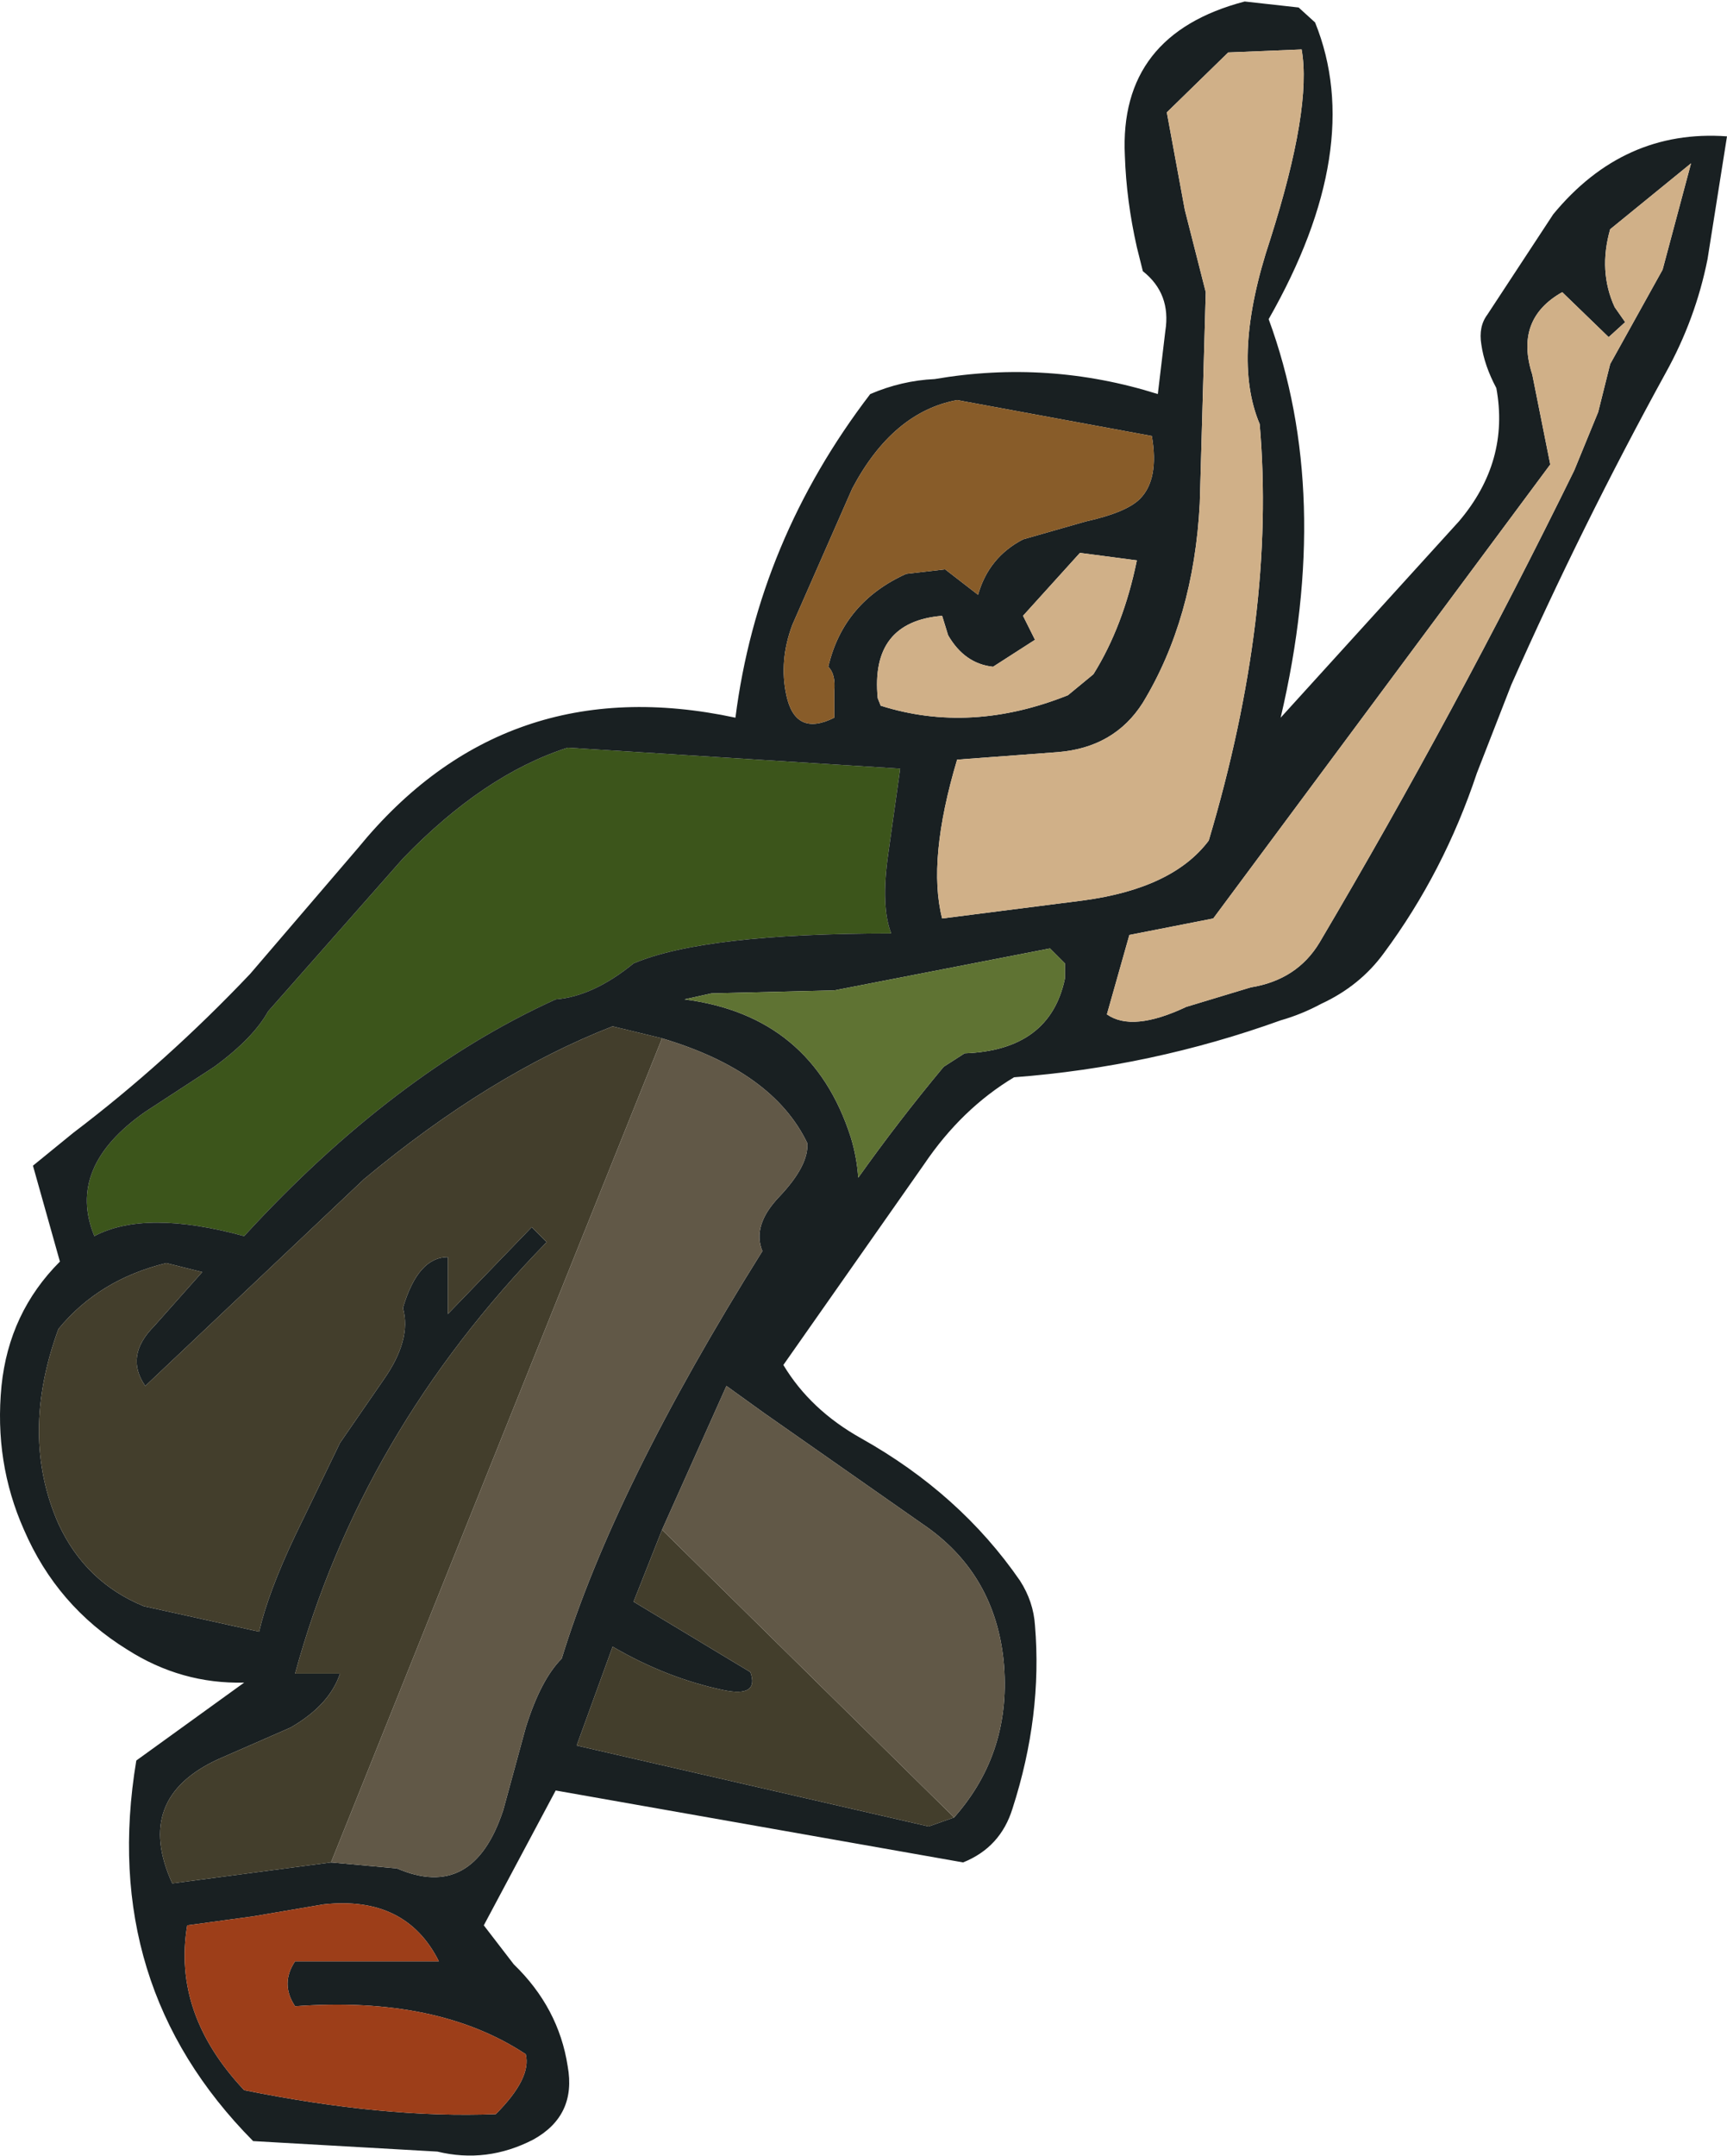 <?xml version="1.0" encoding="UTF-8" standalone="no"?>
<svg xmlns:xlink="http://www.w3.org/1999/xlink" height="71.95px" width="57.65px" xmlns="http://www.w3.org/2000/svg">
  <g transform="matrix(1.0, 0.0, 0.0, 1.0, 28.85, 35.95)">
    <path d="M1.2 -10.3 L0.8 -7.45 Q0.55 -5.7 0.9 -4.8 -5.35 -4.8 -7.7 -3.8 -9.05 -2.7 -10.3 -2.6 -15.7 -0.15 -20.7 5.3 -24.0 4.4 -25.7 5.3 -26.65 3.0 -24.0 1.15 L-21.7 -0.35 Q-20.4 -1.3 -19.9 -2.2 L-15.4 -7.3 Q-12.7 -10.1 -9.9 -11.0 L1.2 -10.3" fill="#3c551b" fill-rule="evenodd" stroke="none"/>
    <path d="M20.8 -25.45 L23.0 -28.8 Q25.35 -31.65 28.8 -31.4 L28.15 -27.3 Q27.75 -25.3 26.75 -23.5 23.95 -18.4 21.6 -13.1 L20.45 -10.15 Q19.35 -6.85 17.35 -4.15 16.55 -3.05 15.25 -2.45 14.6 -2.1 13.9 -1.9 9.6 -0.35 5.0 0.0 3.25 1.05 2.0 2.9 L-2.7 9.6 Q-1.8 11.1 -0.1 12.05 3.2 13.9 5.2 16.8 5.65 17.5 5.7 18.3 5.95 21.3 4.95 24.4 4.55 25.7 3.3 26.2 L-10.3 23.8 -12.7 28.3 -11.7 29.6 Q-10.2 31.05 -9.9 33.0 -9.6 34.65 -11.05 35.45 -12.6 36.25 -14.25 35.85 L-20.4 35.5 Q-25.55 30.3 -24.3 22.8 L-20.7 20.2 Q-22.8 20.25 -24.6 19.1 -26.95 17.65 -28.05 15.1 -29.05 12.85 -28.8 10.3 -28.55 7.85 -26.85 6.15 L-27.75 2.95 -26.4 1.85 Q-23.3 -0.5 -20.5 -3.45 L-16.9 -7.65 Q-12.0 -13.65 -4.3 -12.0 -3.55 -17.9 0.2 -22.8 1.25 -23.25 2.35 -23.3 6.15 -23.95 9.8 -22.8 L10.05 -24.9 Q10.25 -26.15 9.3 -26.9 L9.1 -27.7 Q8.75 -29.25 8.7 -30.75 8.5 -34.8 12.7 -35.9 L14.5 -35.7 15.05 -35.2 Q16.75 -31.0 13.5 -25.3 15.65 -19.45 13.9 -12.0 L19.85 -18.55 Q21.55 -20.55 21.1 -23.0 20.7 -23.75 20.6 -24.45 20.5 -25.05 20.8 -25.45 M25.05 -25.7 L25.4 -25.2 24.85 -24.7 23.3 -26.2 Q21.7 -25.3 22.3 -23.45 L22.9 -20.45 11.65 -5.3 8.85 -4.75 8.1 -2.1 Q8.95 -1.5 10.75 -2.35 L12.9 -3.0 Q14.45 -3.25 15.2 -4.5 19.75 -12.2 23.7 -20.25 L24.5 -22.2 24.9 -23.8 26.65 -26.95 27.6 -30.5 24.9 -28.3 Q24.5 -26.9 25.05 -25.7 M11.4 -26.2 L11.2 -19.15 Q11.0 -15.3 9.3 -12.5 8.35 -11.0 6.45 -10.85 L3.1 -10.6 Q2.1 -7.25 2.6 -5.3 L7.3 -5.9 Q10.3 -6.3 11.5 -7.9 13.75 -15.45 13.2 -21.8 12.25 -24.05 13.55 -27.95 14.95 -32.35 14.6 -34.3 L12.15 -34.2 10.1 -32.2 10.7 -28.95 11.4 -26.2 M9.6 -21.4 L3.1 -22.6 Q0.95 -22.2 -0.4 -19.65 L-2.4 -15.1 Q-2.85 -13.9 -2.6 -12.75 -2.3 -11.35 -1.0 -12.0 L-1.0 -12.9 Q-0.95 -13.45 -1.2 -13.7 -0.7 -15.85 1.4 -16.8 L2.7 -16.95 3.8 -16.1 Q4.15 -17.35 5.3 -17.95 L7.4 -18.55 Q8.75 -18.85 9.2 -19.3 9.85 -19.95 9.6 -21.4 M2.8 -14.75 L2.6 -15.4 Q0.2 -15.2 0.45 -12.65 L0.55 -12.4 Q3.55 -11.45 6.8 -12.75 L7.65 -13.45 Q8.65 -15.05 9.1 -17.25 L7.2 -17.5 5.3 -15.4 5.7 -14.6 4.3 -13.7 Q3.35 -13.8 2.8 -14.75 M1.2 -10.3 L-9.9 -11.0 Q-12.7 -10.1 -15.4 -7.3 L-19.9 -2.2 Q-20.4 -1.3 -21.7 -0.35 L-24.0 1.15 Q-26.65 3.0 -25.7 5.3 -24.0 4.4 -20.7 5.3 -15.7 -0.15 -10.3 -2.6 -9.05 -2.7 -7.7 -3.8 -5.35 -4.8 0.9 -4.8 0.55 -5.7 0.8 -7.45 L1.2 -10.3 M3.35 -0.8 Q6.2 -0.9 6.7 -3.3 L6.7 -3.8 6.2 -4.3 -1.0 -2.9 -5.1 -2.8 -6.0 -2.6 Q-1.75 -2.05 -0.45 2.0 -0.25 2.65 -0.2 3.35 1.15 1.45 2.65 -0.35 L3.35 -0.8 M3.0 24.7 Q4.95 22.5 4.65 19.45 4.35 16.65 2.15 15.05 L-3.35 11.2 -4.6 10.3 -6.75 15.1 -7.7 17.5 -3.8 19.85 Q-3.5 20.7 -4.7 20.45 -6.6 20.05 -8.4 19.0 L-9.6 22.3 2.15 25.0 3.0 24.7 M-6.75 -1.3 L-8.4 -1.7 Q-12.5 -0.1 -16.7 3.4 L-24.0 10.3 Q-24.7 9.3 -23.7 8.3 L-22.1 6.5 -23.3 6.2 Q-25.55 6.75 -26.9 8.4 -28.2 11.95 -26.9 14.9 -26.0 16.85 -24.05 17.65 L-20.2 18.5 Q-19.9 17.2 -19.0 15.3 L-17.5 12.2 -16.05 10.1 Q-15.1 8.75 -15.4 7.7 -14.9 6.0 -13.9 6.0 L-13.9 7.9 -11.1 5.0 -10.6 5.5 Q-16.8 11.85 -19.0 19.9 L-17.5 19.9 Q-17.85 20.95 -19.15 21.7 L-21.55 22.75 Q-24.4 24.05 -23.1 26.9 L-17.8 26.2 -15.6 26.4 Q-13.05 27.5 -12.05 24.45 L-11.3 21.7 Q-10.8 20.1 -10.1 19.4 -8.35 13.7 -3.4 5.8 -3.75 4.95 -2.85 4.0 -1.85 2.95 -1.9 2.2 -3.05 -0.2 -6.75 -1.3 M-20.7 33.8 Q-16.0 34.75 -12.3 34.6 -11.1 33.4 -11.3 32.6 -14.25 30.65 -19.0 31.0 -19.5 30.25 -19.0 29.5 L-14.2 29.5 Q-15.3 27.3 -18.05 27.6 L-20.4 28.0 -22.6 28.3 Q-23.1 31.25 -20.7 33.8" fill="#192022" fill-rule="evenodd" stroke="none"/>
    <path d="M-6.75 15.1 L3.0 24.7 2.15 25.0 -9.6 22.3 -8.4 19.0 Q-6.6 20.05 -4.7 20.45 -3.5 20.7 -3.8 19.85 L-7.7 17.5 -6.75 15.1 M-17.8 26.2 L-23.1 26.9 Q-24.4 24.05 -21.55 22.75 L-19.15 21.7 Q-17.85 20.95 -17.5 19.9 L-19.0 19.9 Q-16.8 11.85 -10.6 5.5 L-11.1 5.0 -13.9 7.9 -13.9 6.0 Q-14.9 6.0 -15.4 7.7 -15.1 8.75 -16.05 10.1 L-17.5 12.2 -19.0 15.3 Q-19.9 17.2 -20.2 18.5 L-24.05 17.65 Q-26.0 16.85 -26.9 14.9 -28.2 11.95 -26.9 8.4 -25.55 6.75 -23.3 6.2 L-22.1 6.5 -23.7 8.3 Q-24.7 9.3 -24.0 10.3 L-16.7 3.4 Q-12.5 -0.1 -8.4 -1.7 L-6.75 -1.3 -17.8 26.2" fill="#433e2c" fill-rule="evenodd" stroke="none"/>
    <path d="M9.6 -21.4 Q9.85 -19.95 9.2 -19.3 8.75 -18.85 7.4 -18.55 L5.3 -17.95 Q4.15 -17.35 3.8 -16.1 L2.7 -16.95 1.4 -16.8 Q-0.7 -15.85 -1.2 -13.7 -0.95 -13.45 -1.0 -12.9 L-1.0 -12.0 Q-2.3 -11.35 -2.6 -12.75 -2.85 -13.9 -2.4 -15.1 L-0.4 -19.65 Q0.95 -22.2 3.1 -22.6 L9.6 -21.4" fill="#885c29" fill-rule="evenodd" stroke="none"/>
    <path d="M11.4 -26.2 L10.7 -28.95 10.1 -32.2 12.15 -34.2 14.6 -34.3 Q14.95 -32.35 13.55 -27.95 12.25 -24.05 13.2 -21.8 13.75 -15.45 11.5 -7.9 10.3 -6.3 7.3 -5.9 L2.6 -5.3 Q2.1 -7.25 3.1 -10.6 L6.45 -10.85 Q8.35 -11.0 9.3 -12.5 11.0 -15.3 11.2 -19.15 L11.4 -26.2 M25.05 -25.7 Q24.5 -26.9 24.9 -28.3 L27.6 -30.5 26.65 -26.95 24.9 -23.8 24.5 -22.2 23.7 -20.25 Q19.75 -12.2 15.2 -4.5 14.45 -3.25 12.9 -3.0 L10.75 -2.35 Q8.95 -1.5 8.1 -2.1 L8.85 -4.75 11.65 -5.3 22.9 -20.45 22.3 -23.45 Q21.7 -25.3 23.3 -26.2 L24.85 -24.7 25.4 -25.2 25.05 -25.7 M2.8 -14.75 Q3.35 -13.8 4.3 -13.7 L5.7 -14.6 5.3 -15.4 7.2 -17.5 9.1 -17.25 Q8.65 -15.05 7.65 -13.45 L6.8 -12.75 Q3.55 -11.45 0.55 -12.4 L0.45 -12.65 Q0.2 -15.2 2.6 -15.4 L2.8 -14.75" fill="#d0b088" fill-rule="evenodd" stroke="none"/>
    <path d="M3.35 -0.8 L2.65 -0.35 Q1.15 1.45 -0.2 3.35 -0.25 2.65 -0.45 2.0 -1.75 -2.05 -6.0 -2.6 L-5.1 -2.8 -1.0 -2.9 6.2 -4.3 6.7 -3.8 6.7 -3.3 Q6.2 -0.9 3.35 -0.8" fill="#5f7333" fill-rule="evenodd" stroke="none"/>
    <path d="M-6.75 15.1 L-4.6 10.3 -3.35 11.2 2.15 15.05 Q4.35 16.65 4.65 19.45 4.95 22.5 3.0 24.7 L-6.75 15.1 M-17.8 26.2 L-6.75 -1.3 Q-3.05 -0.2 -1.9 2.2 -1.85 2.95 -2.85 4.0 -3.75 4.95 -3.4 5.8 -8.35 13.7 -10.1 19.4 -10.8 20.1 -11.3 21.7 L-12.05 24.45 Q-13.05 27.5 -15.6 26.4 L-17.8 26.2" fill="#615847" fill-rule="evenodd" stroke="none"/>
    <path d="M-20.7 33.8 Q-23.1 31.25 -22.6 28.3 L-20.4 28.0 -18.05 27.6 Q-15.3 27.3 -14.2 29.5 L-19.0 29.5 Q-19.5 30.25 -19.0 31.0 -14.25 30.65 -11.3 32.6 -11.1 33.4 -12.3 34.6 -16.0 34.75 -20.7 33.8" fill="#9d3e19" fill-rule="evenodd" stroke="none"/>
  </g>
</svg>
